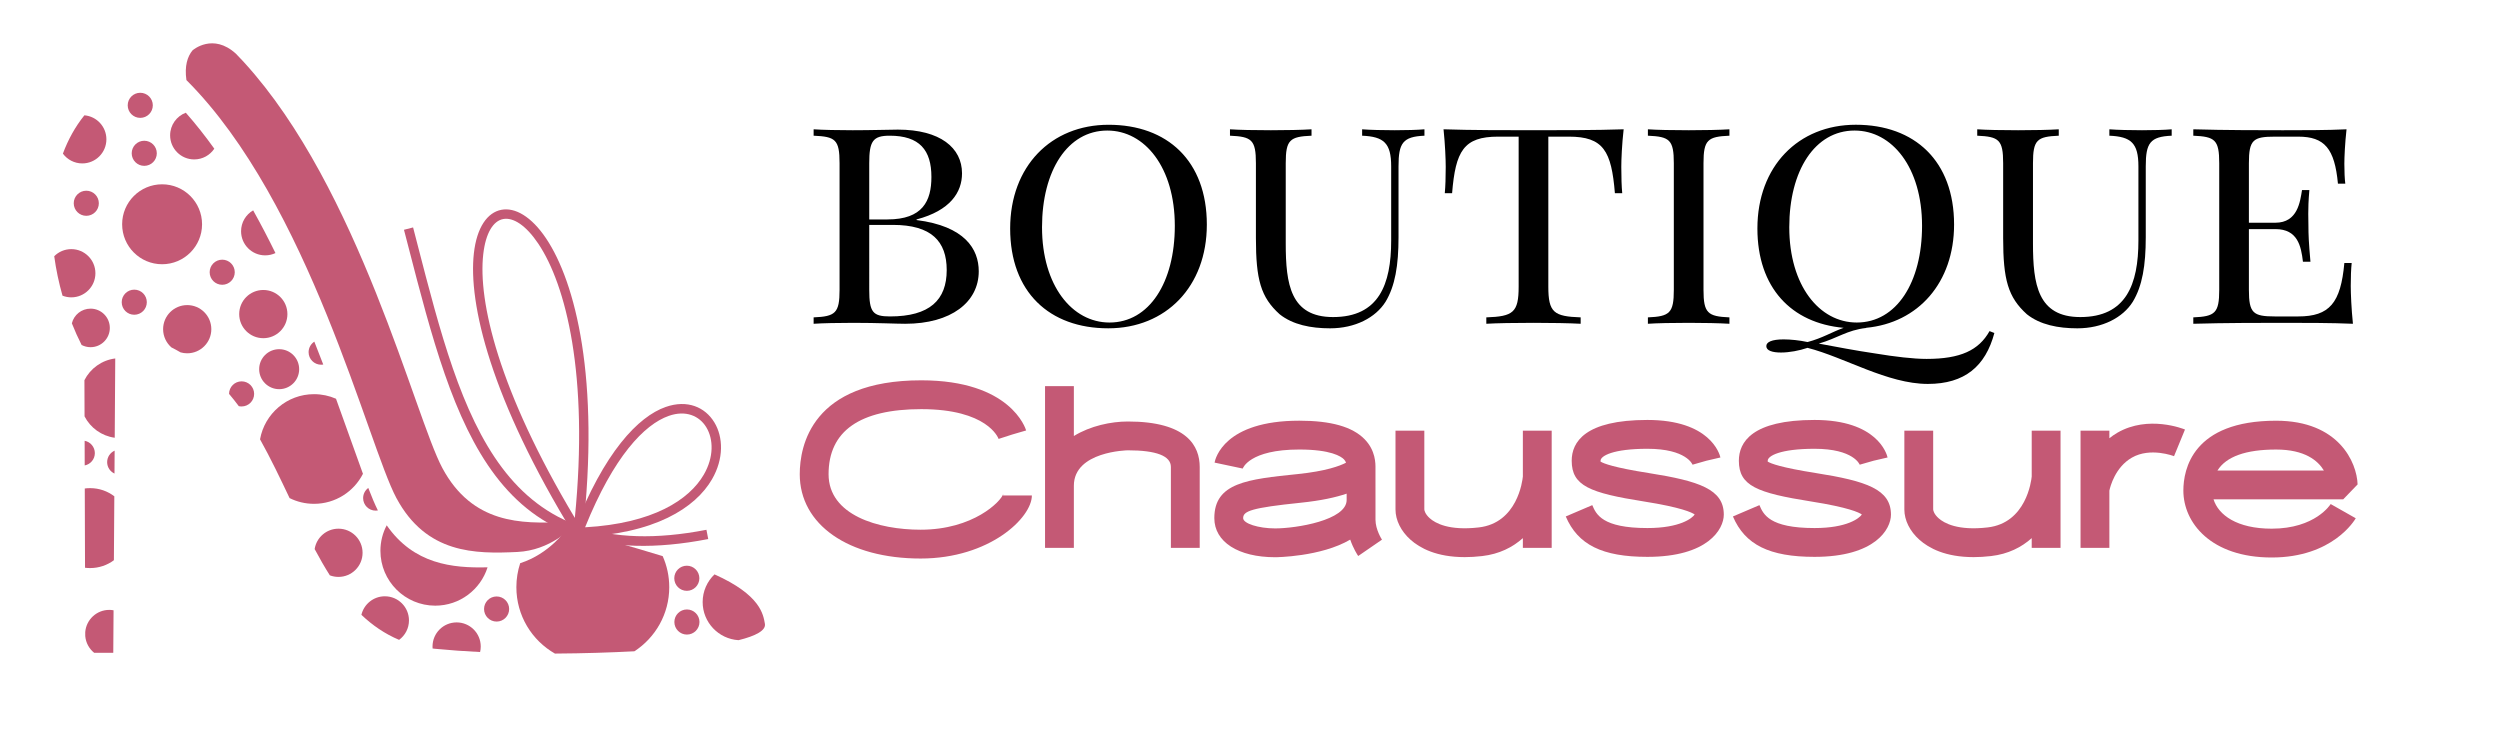 <?xml version="1.0" encoding="utf-8"?>
<!-- Generator: Adobe Illustrator 16.0.0, SVG Export Plug-In . SVG Version: 6.00 Build 0)  -->
<!DOCTYPE svg PUBLIC "-//W3C//DTD SVG 1.1//EN" "http://www.w3.org/Graphics/SVG/1.1/DTD/svg11.dtd">
<svg version="1.1" id="Calque_1" xmlns:x="http://ns.adobe.com/Extensibility/1.0/" xmlns:i="http://ns.adobe.com/AdobeIllustrator/10.0/" xmlns:graph="http://ns.adobe.com/Graphs/1.0/"
	 xmlns="http://www.w3.org/2000/svg" xmlns:xlink="http://www.w3.org/1999/xlink" x="0px" y="0px" width="200px" height="60px"
	 viewBox="0 0 200 60" enable-background="new 0 0 200 60" xml:space="preserve">
<path fill-rule="evenodd" clip-rule="evenodd" fill="#C45975" d="M46.384,41.551c-0.413,0.11-0.853,0.184-1.323,0.207
	c-3.358,0.159-7.275,0.159-9.674-4.318c-2.19-4.087-6.648-22.378-15.871-32.463c-0.044-0.045-0.092-0.095-0.137-0.148
	c-0.169-0.182-0.338-0.36-0.511-0.536c-1.829-1.664-3.414-0.308-3.47-0.259c-0.4,0.493-0.646,1.24-0.485,2.373
	c9.852,9.834,14.534,29.209,16.797,33.433c2.398,4.477,6.315,4.478,9.674,4.318C43.998,44.031,45.74,42.308,46.384,41.551"/>
<path fill="#C45975" d="M33.047,18.194l0.347,1.341c3.625,14.04,6.724,26.036,23.122,22.848l0.142,0.741
	c-17.091,3.321-20.271-8.99-23.992-23.4l-0.348-1.341L33.047,18.194z"/>
<path fill="#C45975" d="M38.66,20.341c-0.426,3.756,1.216,10.878,7.327,21.092c1.133-11.46-0.719-18.653-2.925-21.942
	c-0.989-1.475-2.011-2.121-2.811-1.967C39.467,17.675,38.854,18.624,38.66,20.341 M45.923,42.781
	c-6.69-10.891-8.466-18.522-8.013-22.522c0.236-2.087,1.086-3.261,2.199-3.475c1.096-0.21,2.404,0.537,3.578,2.288
	c2.353,3.507,4.322,11.245,2.932,23.555l-0.123,1.089L45.923,42.781z"/>
<path fill="#C45975" d="M53.5,33.271c-1.948,0.686-4.4,3.227-6.693,8.913c5.441-0.307,8.333-2.203,9.5-4.218
	c0.807-1.392,0.779-2.827,0.197-3.784C55.947,33.262,54.857,32.792,53.5,33.271 M45.894,42.449c2.446-6.309,5.172-9.122,7.355-9.89
	c1.743-0.613,3.162,0.016,3.899,1.232c0.715,1.175,0.767,2.905-0.189,4.553c-1.316,2.271-4.575,4.405-10.702,4.616l-0.568,0.021
	L45.894,42.449z"/>
<path fill-rule="evenodd" clip-rule="evenodd" fill="#C45975" d="M12.968,14.744c1.766,0,3.197,1.431,3.197,3.198
	c0,1.766-1.431,3.197-3.197,3.197c-1.767,0-3.197-1.432-3.197-3.197C9.771,16.175,11.202,14.744,12.968,14.744"/>
<path fill-rule="evenodd" clip-rule="evenodd" fill="#C45975" d="M21.064,23.198c1.065,0,1.929,0.863,1.929,1.929
	c0,1.065-0.863,1.928-1.929,1.928c-1.066,0-1.928-0.863-1.928-1.928C19.136,24.061,19.999,23.198,21.064,23.198"/>
<path fill-rule="evenodd" clip-rule="evenodd" fill="#C45975" d="M10.741,23.172c0.554,0,1.004,0.45,1.004,1.004
	c0,0.555-0.451,1.004-1.004,1.004c-0.556,0-1.004-0.449-1.004-1.004C9.737,23.623,10.185,23.172,10.741,23.172"/>
<path fill-rule="evenodd" clip-rule="evenodd" fill="#C45975" d="M11.54,11.26c0.556,0,1.004,0.45,1.004,1.004
	c0,0.555-0.448,1.004-1.004,1.004c-0.554,0-1.004-0.45-1.004-1.004C10.536,11.71,10.986,11.26,11.54,11.26"/>
<path fill-rule="evenodd" clip-rule="evenodd" fill="#C45975" d="M6.903,15.257c0.556,0,1.004,0.45,1.004,1.005
	c0,0.555-0.448,1.003-1.004,1.003c-0.554,0-1.004-0.449-1.004-1.003C5.898,15.707,6.349,15.257,6.903,15.257"/>
<path fill-rule="evenodd" clip-rule="evenodd" fill="#C45975" d="M22.333,27.935c0.884,0,1.6,0.717,1.6,1.6
	c0,0.882-0.715,1.599-1.6,1.599c-0.883,0-1.6-0.717-1.6-1.599C20.733,28.651,21.45,27.935,22.333,27.935"/>
<path fill-rule="evenodd" clip-rule="evenodd" fill="#C45975" d="M39.728,47.717c0.554,0,1.004,0.449,1.004,1.005
	c0,0.555-0.451,1.004-1.004,1.004c-0.553,0-1.004-0.449-1.004-1.004C38.724,48.166,39.175,47.717,39.728,47.717"/>
<path fill-rule="evenodd" clip-rule="evenodd" fill="#C45975" d="M54.946,45.256c0.553,0,1.003,0.45,1.003,1.005
	s-0.45,1.006-1.003,1.006c-0.555,0-1.004-0.451-1.004-1.006S54.391,45.256,54.946,45.256"/>
<path fill-rule="evenodd" clip-rule="evenodd" fill="#C45975" d="M54.953,48.757c0.556,0,1.005,0.449,1.005,1.004
	c0,0.554-0.45,1.005-1.005,1.005c-0.554,0-1.004-0.451-1.004-1.005C53.949,49.206,54.399,48.757,54.953,48.757"/>
<path fill-rule="evenodd" clip-rule="evenodd" fill="#C45975" d="M17.777,20.774c0.555,0,1.004,0.449,1.004,1.004
	c0,0.555-0.45,1.004-1.004,1.004c-0.555,0-1.004-0.45-1.004-1.004C16.772,21.224,17.222,20.774,17.777,20.774"/>
<path fill-rule="evenodd" clip-rule="evenodd" fill="#C45975" d="M11.22,7.422c0.555,0,1.005,0.45,1.005,1.004
	s-0.451,1.004-1.005,1.004s-1.003-0.45-1.003-1.004S10.666,7.422,11.22,7.422"/>
<path fill-rule="evenodd" clip-rule="evenodd" fill="#C45975" d="M17.144,11.894c-0.724-1.009-1.483-1.973-2.279-2.877
	c-0.732,0.273-1.255,0.979-1.255,1.809c0,1.065,0.863,1.928,1.929,1.928C16.209,12.754,16.798,12.412,17.144,11.894"/>
<path fill-rule="evenodd" clip-rule="evenodd" fill="#C45975" d="M25.861,29.164c-0.23-0.601-0.468-1.213-0.715-1.833
	c-0.274,0.179-0.458,0.49-0.458,0.844c0,0.555,0.451,1.003,1.004,1.003C25.749,29.178,25.807,29.174,25.861,29.164"/>
<path fill-rule="evenodd" clip-rule="evenodd" fill="#C45975" d="M30.231,40.836c-0.231-0.462-0.488-1.07-0.769-1.801
	c-0.25,0.184-0.412,0.479-0.412,0.813c0,0.555,0.448,1.003,1.004,1.003C30.113,40.851,30.174,40.846,30.231,40.836"/>
<path fill-rule="evenodd" clip-rule="evenodd" fill="#C45975" d="M39.005,45.385c-2.833,0.072-5.907-0.25-8.068-3.361
	c-0.322,0.61-0.503,1.305-0.503,2.041c0,2.422,1.965,4.388,4.388,4.388C36.784,48.452,38.446,47.162,39.005,45.385"/>
<path fill-rule="evenodd" clip-rule="evenodd" fill="#C45975" d="M59.083,51.214c1.375-0.338,2.205-0.78,2.109-1.31
	c-0.132-0.732-0.324-2.298-4.032-3.953c-0.583,0.556-0.948,1.341-0.948,2.212C56.212,49.787,57.481,51.117,59.083,51.214"/>
<path fill-rule="evenodd" clip-rule="evenodd" fill="#C45975" d="M44.395,52.287c2.31-0.014,4.489-0.087,6.358-0.184
	c1.677-1.091,2.787-2.981,2.787-5.131c0-0.884-0.188-1.723-0.524-2.48c-5.3-1.631-7.733-2.104-7.733-2.104s-1.313,1.915-3.667,2.667
	c-0.198,0.604-0.306,1.247-0.306,1.917C41.308,49.248,42.55,51.233,44.395,52.287"/>
<path fill-rule="evenodd" clip-rule="evenodd" fill="#C45975" d="M34.608,51.88c0.066,0.008,0.132,0.017,0.198,0.023
	c1.184,0.114,2.39,0.2,3.601,0.26c0.035-0.142,0.052-0.292,0.052-0.444c0-1.064-0.864-1.927-1.928-1.927
	c-1.065,0-1.929,0.862-1.929,1.927C34.603,51.773,34.605,51.826,34.608,51.88"/>
<path fill-rule="evenodd" clip-rule="evenodd" fill="#C45975" d="M28.912,49.186c0.883,0.839,1.876,1.523,3.016,2.003
	c0.479-0.351,0.79-0.918,0.79-1.556c0-1.065-0.863-1.93-1.929-1.93C29.875,47.703,29.114,48.337,28.912,49.186"/>
<path fill-rule="evenodd" clip-rule="evenodd" fill="#C45975" d="M20.803,35.146c0.849,1.519,1.611,3.117,2.363,4.701
	c0.588,0.294,1.253,0.459,1.958,0.459c1.707,0,3.187-0.977,3.912-2.401c-0.605-1.642-1.316-3.704-2.156-6.006
	c-0.538-0.236-1.132-0.366-1.756-0.366C22.963,31.533,21.169,33.093,20.803,35.146"/>
<path fill-rule="evenodd" clip-rule="evenodd" fill="#C45975" d="M18.324,31.511c0.261,0.307,0.521,0.634,0.78,0.982
	c0.073,0.017,0.147,0.024,0.223,0.024c0.556,0,1.004-0.45,1.004-1.005s-0.448-1.004-1.004-1.004
	C18.774,30.509,18.326,30.956,18.324,31.511"/>
<path fill-rule="evenodd" clip-rule="evenodd" fill="#C45975" d="M13.715,27.794c0.235,0.117,0.48,0.249,0.732,0.396
	c0.167,0.048,0.347,0.074,0.531,0.074c1.064,0,1.928-0.864,1.928-1.929s-0.864-1.928-1.928-1.928c-1.065,0-1.929,0.863-1.929,1.928
	C13.05,26.917,13.309,27.44,13.715,27.794"/>
<path fill-rule="evenodd" clip-rule="evenodd" fill="#C45975" d="M9.159,37.885l0.012-1.833c-0.353,0.156-0.599,0.51-0.599,0.92
	C8.572,37.377,8.813,37.726,9.159,37.885"/>
<path fill-rule="evenodd" clip-rule="evenodd" fill="#C45975" d="M6.771,35.263l0.005,1.972c0.463-0.089,0.812-0.497,0.812-0.984
	C7.587,35.758,7.236,35.35,6.771,35.263"/>
<path fill-rule="evenodd" clip-rule="evenodd" fill="#C45975" d="M6.754,30.414l0.01,2.896c0.467,0.911,1.358,1.567,2.414,1.71
	l0.042-6.343C8.14,28.811,7.225,29.481,6.754,30.414"/>
<path fill-rule="evenodd" clip-rule="evenodd" fill="#C45975" d="M5.749,25.866c0.237,0.601,0.5,1.18,0.78,1.733
	c0.214,0.112,0.458,0.176,0.716,0.176c0.851,0,1.541-0.69,1.541-1.542s-0.69-1.542-1.541-1.542
	C6.521,24.692,5.913,25.191,5.749,25.866"/>
<path fill-rule="evenodd" clip-rule="evenodd" fill="#C45975" d="M6.752,9.224c-0.738,0.916-1.306,1.952-1.72,3.067
	c0.352,0.475,0.915,0.783,1.552,0.783c1.064,0,1.928-0.863,1.928-1.929C8.512,10.137,7.738,9.309,6.752,9.224"/>
<path fill-rule="evenodd" clip-rule="evenodd" fill="#C45975" d="M22.037,20.246c-0.563-1.151-1.159-2.295-1.785-3.417
	c-0.578,0.333-0.966,0.957-0.966,1.672c0,1.065,0.864,1.928,1.928,1.928C21.508,20.429,21.787,20.363,22.037,20.246"/>
<path fill-rule="evenodd" clip-rule="evenodd" fill="#C45975" d="M25.172,43.925c0.388,0.728,0.79,1.432,1.214,2.101
	c0.214,0.082,0.447,0.127,0.692,0.127c1.065,0,1.928-0.863,1.928-1.929c0-1.064-0.862-1.929-1.928-1.929
	C26.115,42.295,25.315,43.001,25.172,43.925"/>
<path fill-rule="evenodd" clip-rule="evenodd" fill="#C45975" d="M6.819,50.567l0.001,0.317c0.045,0.54,0.313,1.018,0.711,1.338
	h1.531l0.023-3.399c-0.111-0.021-0.227-0.032-0.344-0.032C7.728,48.791,6.898,49.574,6.819,50.567"/>
<path fill-rule="evenodd" clip-rule="evenodd" fill="#C45975" d="M4.338,20.498c0.146,1.07,0.37,2.13,0.662,3.157
	c0.218,0.085,0.456,0.133,0.705,0.133c1.064,0,1.928-0.864,1.928-1.929S6.769,19.93,5.705,19.93
	C5.171,19.93,4.687,20.146,4.338,20.498"/>
<path fill-rule="evenodd" clip-rule="evenodd" fill="#C45975" d="M7.211,39.051c0.728,0,1.399,0.243,1.935,0.653l-0.034,5.113
	c-0.53,0.396-1.188,0.628-1.901,0.628c-0.14,0-0.276-0.008-0.409-0.025l-0.02-6.341C6.922,39.06,7.064,39.051,7.211,39.051"/>
<g>
	<path d="M73.325,17.604c3.85,0.487,4.975,2.312,4.975,4.099c0,2.462-2.2,4.199-5.887,4.199c-0.725,0-2.174-0.075-4.148-0.075
		c-1.2,0-2.462,0.025-3.175,0.075V25.39c1.737-0.075,2.075-0.337,2.075-2.2V13.056c0-1.9-0.338-2.125-2.075-2.2v-0.512
		c0.713,0.05,2,0.075,3.125,0.075c1.512,0,3.049-0.05,3.611-0.05c3.399,0,5.136,1.462,5.136,3.499c0,1.512-0.937,2.975-3.637,3.687
		V17.604z M71.001,17.554c2.813,0,3.512-1.475,3.512-3.399c0-2.149-0.949-3.299-3.337-3.299c-1.35,0-1.637,0.438-1.637,2.2v4.499
		H71.001z M69.539,23.19c0,1.787,0.287,2.125,1.662,2.125c3.174,0,4.536-1.312,4.536-3.711c0-2.3-1.225-3.612-4.299-3.612h-1.899
		V23.19z"/>
	<path d="M96.547,17.967c0,4.961-3.274,8.298-7.886,8.298c-4.711,0-7.848-2.899-7.848-7.985c0-4.974,3.273-8.298,7.873-8.298
		C93.397,9.981,96.547,12.88,96.547,17.967z M83.362,18.179c0,4.674,2.412,7.623,5.398,7.623c3.175,0,5.225-3.199,5.225-7.735
		c0-4.674-2.399-7.623-5.399-7.623C85.412,10.444,83.362,13.643,83.362,18.179z"/>
	<path d="M113.957,10.856c-1.737,0.075-2.075,0.587-2.075,2.45v5.661c0,2.275-0.274,3.912-1.037,5.174
		c-0.8,1.275-2.437,2.125-4.437,2.125c-1.537,0-2.986-0.287-4.036-1.125c-1.513-1.362-1.899-2.774-1.899-6.099v-5.986
		c0-1.875-0.338-2.125-2.075-2.2v-0.512c0.726,0.05,1.95,0.075,3.274,0.075c1.188,0,2.462-0.025,3.25-0.075v0.512
		c-1.737,0.075-2.063,0.325-2.063,2.2v6.423c0,3.249,0.375,5.886,3.787,5.886c3.661,0,4.648-2.612,4.648-6.111v-5.948
		c0-1.862-0.587-2.375-2.324-2.45v-0.512c0.612,0.05,1.737,0.075,2.611,0.075c0.875,0,1.813-0.025,2.375-0.075V10.856z"/>
	<path d="M115.583,15.455c0.05-0.538,0.075-1.275,0.075-2.1c0-0.587-0.05-1.812-0.175-3.012c2.124,0.075,5.111,0.075,7.211,0.075
		c2.099,0,5.073,0,7.198-0.075c-0.138,1.2-0.188,2.424-0.188,3.012c0,0.825,0.024,1.587,0.074,2.1h-0.587
		c-0.275-3.375-0.912-4.524-3.687-4.524h-1.638v11.997c0,2.074,0.438,2.387,2.587,2.462v0.512c-0.887-0.05-2.374-0.075-3.761-0.075
		c-1.537,0-2.962,0.025-3.787,0.075V25.39c2.149-0.075,2.587-0.388,2.587-2.462V10.931h-1.637c-2.762,0-3.412,1.149-3.687,4.524
		H115.583z"/>
	<path d="M138.354,10.856c-1.736,0.075-2.074,0.325-2.074,2.2V23.19c0,1.862,0.338,2.125,2.074,2.2v0.512
		c-0.787-0.05-2.074-0.075-3.249-0.075c-1.324,0-2.562,0.025-3.273,0.075V25.39c1.736-0.075,2.074-0.337,2.074-2.2V13.056
		c0-1.875-0.338-2.125-2.074-2.2v-0.512c0.712,0.05,1.949,0.075,3.273,0.075c1.175,0,2.462-0.025,3.249-0.075V10.856z"/>
	<path d="M159.55,26.64c-0.712,2.662-2.374,4.074-5.323,4.074c-3.225,0-6.648-2.125-9.623-2.887
		c-0.662,0.225-1.462,0.375-2.124,0.375c-0.688,0-1.175-0.15-1.175-0.513c0-0.325,0.438-0.538,1.387-0.538
		c0.563,0,1.275,0.075,1.912,0.212c1.188-0.312,1.938-0.8,2.887-1.137c-4.187-0.375-6.898-3.211-6.898-7.948
		c0-4.974,3.274-8.298,7.873-8.298c4.712,0,7.861,2.899,7.861,7.985c0,4.649-2.875,7.873-7.036,8.26v0.013
		c-1.537,0.175-2.274,0.813-3.786,1.25c1.35,0.25,2.961,0.563,4.498,0.787c1.588,0.263,3.075,0.438,4.124,0.438
		c2.712,0,4.175-0.688,5.037-2.224L159.55,26.64z M148.54,25.802c3.175,0,5.224-3.199,5.224-7.735c0-4.674-2.399-7.623-5.398-7.623
		c-3.174,0-5.224,3.199-5.224,7.735C143.142,22.853,145.554,25.802,148.54,25.802z"/>
	<path d="M173.736,10.856c-1.737,0.075-2.075,0.587-2.075,2.45v5.661c0,2.275-0.274,3.912-1.037,5.174
		c-0.8,1.275-2.437,2.125-4.437,2.125c-1.537,0-2.986-0.287-4.036-1.125c-1.512-1.362-1.899-2.774-1.899-6.099v-5.986
		c0-1.875-0.338-2.125-2.074-2.2v-0.512c0.725,0.05,1.949,0.075,3.273,0.075c1.188,0,2.462-0.025,3.25-0.075v0.512
		c-1.737,0.075-2.063,0.325-2.063,2.2v6.423c0,3.249,0.375,5.886,3.787,5.886c3.661,0,4.648-2.612,4.648-6.111v-5.948
		c0-1.862-0.587-2.375-2.324-2.45v-0.512c0.612,0.05,1.737,0.075,2.611,0.075c0.875,0,1.813-0.025,2.375-0.075V10.856z"/>
	<path d="M188.135,21.041c-0.051,0.462-0.075,1.125-0.075,1.837c0,0.587,0.05,1.825,0.175,3.024
		c-1.662-0.075-3.962-0.075-5.611-0.075c-1.475,0-4.724,0-7.16,0.075V25.39c1.736-0.075,2.074-0.337,2.074-2.2V13.056
		c0-1.875-0.338-2.125-2.074-2.2v-0.512c2.437,0.075,5.686,0.075,7.16,0.075c1.487,0,3.587,0,5.099-0.075
		c-0.125,1.1-0.175,2.224-0.175,2.762c0,0.612,0.025,1.2,0.075,1.587h-0.588c-0.262-2.812-1.074-3.761-3.174-3.761h-1.874
		c-1.737,0-2.075,0.25-2.075,2.125v4.761h2.125c1.774,0,1.975-1.687,2.124-2.612h0.588c-0.075,0.862-0.088,1.437-0.088,1.899
		c0,0.362,0.013,0.662,0.013,0.962c0,0.7,0.024,1.312,0.162,2.874h-0.6c-0.15-1.262-0.425-2.612-2.199-2.612h-2.125v4.861
		c0,1.862,0.338,2.125,2.075,2.125h1.874c2.499,0,3.399-1.075,3.687-4.274H188.135z"/>
</g>
<g>
	<path fill="#C45975" d="M82.55,39.638c0,1.778-3.378,5.044-8.898,5.044c-5.785,0-9.672-2.711-9.672-6.745
		c0-2.259,0.947-7.512,9.724-7.512c7.133,0,8.339,3.847,8.387,4.011l-1.106,0.323l-1.097,0.354
		c-0.035-0.097-0.911-2.382-6.184-2.382c-4.922,0-7.418,1.752-7.418,5.206c0,3.276,3.969,4.439,7.366,4.439
		c4.228,0,6.425-2.27,6.604-2.851c0,0.001-0.012,0.042-0.012,0.112H82.55z"/>
	<path fill="#C45975" d="M95.977,37.359v6.468h-2.306v-6.469c0-0.884-1.158-1.333-3.442-1.333c-0.043,0-4.32,0.078-4.32,2.831v4.972
		h-2.306V30.891h2.306v3.99c1.325-0.817,2.985-1.161,4.32-1.161C94.979,33.72,95.976,35.698,95.977,37.359z"/>
	<path fill="#C45975" d="M108.657,44.48c-0.059-0.085-0.389-0.588-0.639-1.31c-2.358,1.383-5.947,1.408-6.001,1.408
		c-2.96,0-4.871-1.228-4.871-3.129c0-2.837,2.655-3.11,6.675-3.524c2.267-0.233,3.375-0.656,3.86-0.908
		c-0.031-0.093-0.078-0.181-0.163-0.268c-0.233-0.236-1.048-0.787-3.577-0.787c-4.003,0-4.518,1.509-4.522,1.523l-2.254-0.477
		c0.063-0.343,0.79-3.353,6.776-3.353c2.535,0,4.243,0.483,5.221,1.476c0.898,0.913,0.882,1.968,0.876,2.365l0.001,2.501v1.575
		c0,0.811,0.513,1.593,0.519,1.601L108.657,44.48z M107.732,40.001v-0.509c-0.855,0.291-2.037,0.559-3.675,0.727
		c-3.939,0.407-4.605,0.664-4.605,1.231c0,0.431,1.223,0.823,2.565,0.823C103.698,42.273,107.729,41.62,107.732,40.001z"/>
	<path fill="#C45975" d="M124.135,34.451v9.377h-2.306v-0.777c-0.813,0.726-1.875,1.275-3.258,1.435
		c-0.499,0.058-0.963,0.084-1.394,0.084c-2.252,0-3.582-0.721-4.33-1.388c-0.768-0.682-1.207-1.566-1.207-2.424v-6.307h2.306v6.307
		c0,0.088,0.078,0.385,0.435,0.702c0.44,0.394,1.537,1.011,3.925,0.734c3.082-0.357,3.489-3.721,3.523-4.072v-3.671H124.135z"/>
	<path fill="#C45975" d="M137.904,41.172c0,1.169-1.277,3.377-6.113,3.377c-3.611,0-5.563-0.967-6.53-3.232l2.121-0.906
		c0.312,0.729,0.782,1.833,4.409,1.833c2.606,0,3.59-0.787,3.784-1.086c-0.225-0.159-1.062-0.566-4.055-1.039
		c-4.34-0.686-5.784-1.253-5.784-3.26c0-1.487,1.051-3.263,6.053-3.263s5.773,2.694,5.845,3.002l-1.123,0.261l-1.107,0.317
		c-0.005-0.013-0.486-1.273-3.613-1.273c-2.749,0-3.747,0.571-3.747,0.956c0,0.024,0,0.047,0,0.07
		c0.25,0.156,1.08,0.478,3.839,0.913C135.963,38.486,137.906,39.149,137.904,41.172z"/>
	<path fill="#C45975" d="M151.277,41.172c0,1.169-1.277,3.377-6.113,3.377c-3.611,0-5.563-0.967-6.53-3.232l2.121-0.906
		c0.312,0.729,0.782,1.833,4.409,1.833c2.606,0,3.59-0.787,3.784-1.086c-0.225-0.159-1.062-0.566-4.055-1.039
		c-4.34-0.686-5.784-1.253-5.784-3.26c0-1.487,1.051-3.263,6.053-3.263s5.773,2.694,5.845,3.002l-1.123,0.261l-1.107,0.317
		c-0.005-0.013-0.486-1.273-3.613-1.273c-2.749,0-3.747,0.571-3.747,0.956c0,0.024,0,0.047,0,0.07
		c0.25,0.156,1.08,0.478,3.839,0.913C149.336,38.486,151.279,39.149,151.277,41.172z"/>
	<path fill="#C45975" d="M164.843,34.451v9.377h-2.306v-0.777c-0.813,0.726-1.875,1.275-3.258,1.435
		c-0.499,0.058-0.963,0.084-1.394,0.084c-2.252,0-3.582-0.721-4.33-1.388c-0.768-0.682-1.207-1.566-1.207-2.424v-6.307h2.306v6.307
		c0,0.088,0.078,0.385,0.435,0.702c0.44,0.394,1.537,1.011,3.925,0.734c3.082-0.357,3.489-3.721,3.523-4.072v-3.671H164.843z"/>
	<path fill="#C45975" d="M174.799,34.362l-0.877,2.133c-0.014-0.006-1.892-0.737-3.374,0.117c-1.336,0.771-1.729,2.313-1.798,2.639
		v4.576h-2.307v-9.376h2.307v0.608c0.199-0.157,0.41-0.309,0.646-0.444C171.87,33.186,174.68,34.313,174.799,34.362z"/>
	<path fill="#C45975" d="M186.454,40.324l2.006,1.137c-0.073,0.128-1.833,3.139-6.725,3.139c-4.855,0-7.066-2.775-7.066-5.354
		c0-1.681,0.724-5.589,7.418-5.589c5.019,0,6.461,3.334,6.521,5.097l-1.152,1.193h-10.374c0.393,1.254,1.873,2.347,4.652,2.347
		C185.239,42.294,186.441,40.345,186.454,40.324z M177.396,37.642h8.515c-0.476-0.792-1.521-1.679-3.824-1.679
		C179.664,35.963,178.095,36.526,177.396,37.642z"/>
</g>
</svg>
